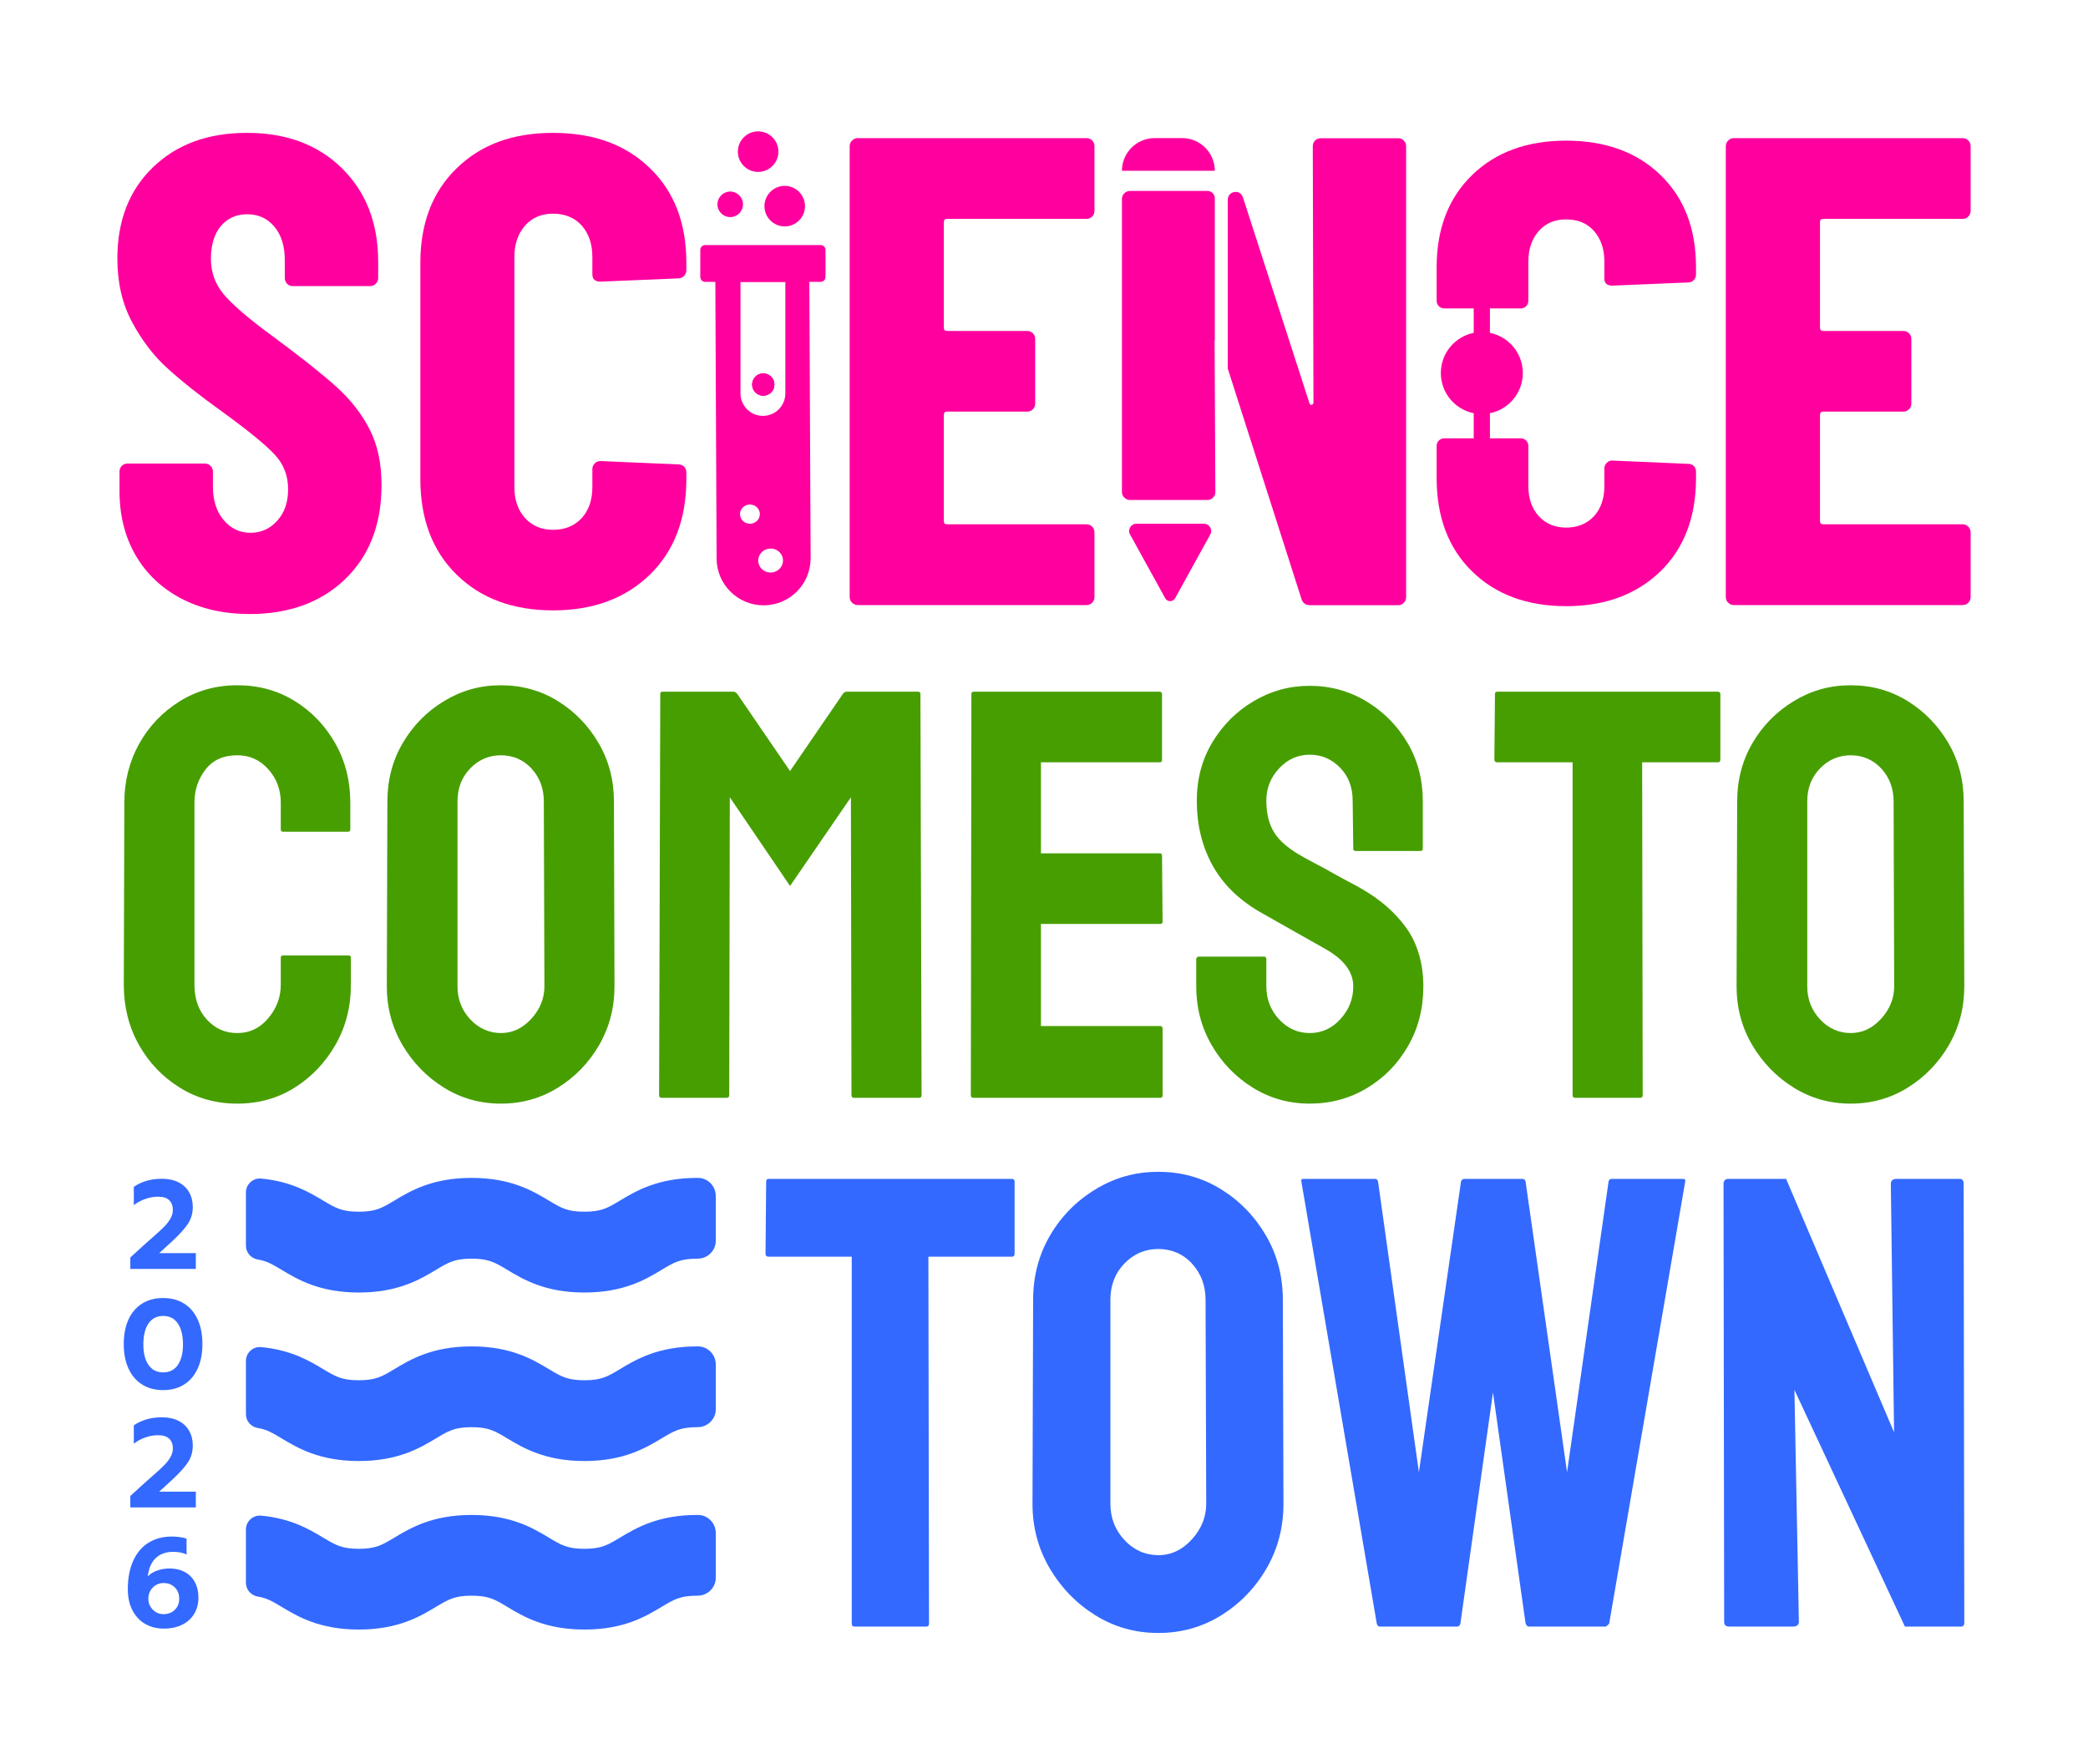 <?xml version="1.0" encoding="UTF-8"?>
<svg id="Layer_1" xmlns="http://www.w3.org/2000/svg" version="1.1" viewBox="0 0 595.28 503">
  <!-- Generator: Adobe Illustrator 29.6.1, SVG Export Plug-In . SVG Version: 2.1.1 Build 9)  -->
  <defs>
    <style>
      .st0 {
        fill: #479e01;
      }

      .st1 {
        fill: #ff009e;
      }

      .st2 {
        fill: #3369ff;
      }
    </style>
  </defs>
  <path class="st1" d="M171.21,80.29l22.23-.93c.63,0,1.15-.25,1.61-.69.41-.46.63-.99.63-1.62v-2.08c0-11.32-3.42-20.31-10.36-27-6.91-6.74-16.09-10.09-27.63-10.09s-20.61,3.35-27.49,10.09c-6.91,6.69-10.36,15.68-10.36,27v61.59c0,11.41,3.45,20.53,10.36,27.28,6.88,6.77,16.09,10.17,27.49,10.17s20.56-3.4,27.58-10.17c6.93-6.75,10.41-15.87,10.41-27.28v-1.89c0-.66-.22-1.18-.63-1.64-.46-.41-.98-.63-1.61-.63l-22.23-.96c-.66,0-1.18.19-1.65.66-.44.43-.68.98-.68,1.61v5.16c0,3.67-1.02,6.6-3.02,8.82-2.03,2.19-4.77,3.35-8.17,3.35s-5.97-1.16-8-3.35c-2-2.22-3.04-5.15-3.04-8.82v-65.6c0-3.73,1.04-6.66,3.04-8.96,2.03-2.28,4.69-3.4,8-3.4s6.14,1.12,8.17,3.4c2,2.3,3.02,5.23,3.02,8.96v4.91c0,1.4.76,2.11,2.33,2.11Z"/>
  <path class="st1" d="M217.61,106.46c-1.75,0-3.16,1.42-3.16,3.17s1.41,3.17,3.16,3.17,3.17-1.42,3.17-3.17-1.42-3.17-3.17-3.17ZM217.61,106.46c-1.75,0-3.16,1.42-3.16,3.17s1.41,3.17,3.16,3.17,3.17-1.42,3.17-3.17-1.42-3.17-3.17-3.17ZM217.61,106.46c-1.75,0-3.16,1.42-3.16,3.17s1.41,3.17,3.16,3.17,3.17-1.42,3.17-3.17-1.42-3.17-3.17-3.17ZM217.61,106.46c-1.75,0-3.16,1.42-3.16,3.17s1.41,3.17,3.16,3.17,3.17-1.42,3.17-3.17-1.42-3.17-3.17-3.17ZM217.61,106.46c-1.75,0-3.16,1.42-3.16,3.17s1.41,3.17,3.16,3.17,3.17-1.42,3.17-3.17-1.42-3.17-3.17-3.17ZM217.61,106.46c-1.75,0-3.16,1.42-3.16,3.17s1.41,3.17,3.16,3.17,3.17-1.42,3.17-3.17-1.42-3.17-3.17-3.17ZM217.61,106.46c-1.75,0-3.16,1.42-3.16,3.17s1.41,3.17,3.16,3.17,3.17-1.42,3.17-3.17-1.42-3.17-3.17-3.17ZM217.61,106.46c-1.75,0-3.16,1.42-3.16,3.17s1.41,3.17,3.16,3.17,3.17-1.42,3.17-3.17-1.42-3.17-3.17-3.17ZM217.61,106.46c-1.75,0-3.16,1.42-3.16,3.17s1.41,3.17,3.16,3.17,3.17-1.42,3.17-3.17-1.42-3.17-3.17-3.17ZM217.61,106.46c-1.75,0-3.16,1.42-3.16,3.17s1.41,3.17,3.16,3.17,3.17-1.42,3.17-3.17-1.42-3.17-3.17-3.17ZM217.61,106.46c-1.75,0-3.16,1.42-3.16,3.17s1.41,3.17,3.16,3.17,3.17-1.42,3.17-3.17-1.42-3.17-3.17-3.17Z"/>
  <path class="st1" d="M400.2,40.07c-.41-.44-.99-.66-1.59-.66h-22.07c-.66,0-1.18.22-1.64.66-.41.44-.63.96-.63,1.62l.19,73.04c0,.38-.17.6-.49.68-.31.06-.55-.11-.66-.49l-18.96-58.68c-.77-2.39-4.31-1.84-4.31.68v48.19l20.97,65.54c.38,1.26,1.2,1.89,2.49,1.89h25.11c.6,0,1.18-.22,1.59-.69.46-.41.68-.96.68-1.56V41.69c0-.66-.22-1.18-.68-1.62ZM346.34,108.98l-.06-11.74c0-.12.02-.22.06-.31v-40.4c0-1.16-.94-2.1-2.1-2.1h-22.08c-.63,0-1.18.22-1.62.69-.46.43-.68.96-.68,1.61v83.56c0,.6.22,1.15.68,1.56.44.47.99.69,1.62.69h22.04c.65,0,1.18-.22,1.64-.69.44-.41.66-.96.66-1.56l-.16-30.66v-.65Z"/>
  <path class="st2" d="M204.07,340.94v12.75c0,2.87-2.35,5.15-5.22,5.14-.02,0-.05,0-.07,0-4.85,0-6.63,1.06-10.15,3.18-4.56,2.73-10.78,6.47-22.01,6.47s-17.47-3.74-22.01-6.47c-3.52-2.12-5.3-3.18-10.15-3.18s-6.63,1.06-10.16,3.18c-4.55,2.73-10.78,6.47-22.01,6.47s-17.47-3.74-22.01-6.47c-2.57-1.53-4.2-2.52-6.77-2.94-1.94-.33-3.4-1.97-3.4-3.93v-15.18c0-2.35,2.03-4.19,4.35-3.97,8.55.82,13.74,3.92,17.66,6.27,3.54,2.12,5.31,3.18,10.16,3.18s6.63-1.06,10.16-3.18c4.55-2.73,10.78-6.46,22.01-6.46s17.47,3.73,22.01,6.46c3.52,2.12,5.3,3.18,10.15,3.18s6.63-1.06,10.15-3.18c4.56-2.73,10.79-6.46,22.01-6.46.07,0,.14,0,.22,0,2.81.01,5.07,2.33,5.07,5.14Z"/>
  <path class="st2" d="M204.07,388.98v12.75c0,2.87-2.35,5.15-5.22,5.14-.02,0-.05,0-.07,0-4.85,0-6.63,1.07-10.15,3.19-4.55,2.72-10.78,6.46-22.01,6.46s-17.47-3.74-22.01-6.46c-3.52-2.12-5.3-3.19-10.15-3.19s-6.63,1.07-10.16,3.19c-4.55,2.72-10.78,6.46-22.01,6.46s-17.47-3.74-22.01-6.46c-2.56-1.54-4.2-2.53-6.76-2.95-1.95-.32-3.41-1.96-3.41-3.93v-15.18c0-2.33,2-4.18,4.31-3.96,8.58.8,13.77,3.91,17.7,6.27,3.54,2.12,5.31,3.18,10.16,3.18s6.63-1.06,10.16-3.18c4.55-2.73,10.78-6.47,22.01-6.47s17.47,3.74,22.01,6.47c3.52,2.12,5.3,3.18,10.15,3.18s6.63-1.06,10.15-3.18c4.56-2.73,10.79-6.47,22.01-6.47.07,0,.14,0,.22,0,2.81.01,5.07,2.33,5.07,5.14Z"/>
  <path class="st2" d="M204.07,437.02v12.75c0,2.87-2.35,5.15-5.22,5.14-.02,0-.05,0-.07,0-4.85,0-6.63,1.06-10.15,3.18-4.55,2.73-10.78,6.47-22.01,6.47s-17.47-3.74-22.01-6.47c-3.52-2.12-5.3-3.18-10.15-3.18s-6.63,1.06-10.16,3.18c-4.55,2.73-10.78,6.47-22.01,6.47s-17.47-3.74-22.01-6.47c-2.56-1.53-4.2-2.51-6.76-2.93-1.95-.32-3.41-1.96-3.41-3.93v-15.18c0-2.35,2.03-4.19,4.35-3.96,8.55.8,13.74,3.91,17.66,6.26,3.54,2.12,5.31,3.19,10.16,3.19s6.63-1.07,10.16-3.19c4.55-2.72,10.78-6.46,22.01-6.46s17.47,3.74,22.01,6.46c3.52,2.12,5.3,3.19,10.15,3.19s6.63-1.07,10.15-3.19c4.56-2.72,10.79-6.46,22.01-6.46.07,0,.14,0,.22,0,2.81.01,5.07,2.33,5.07,5.14Z"/>
  <path class="st0" d="M99.38,272.38h-18.67c-.44,0-.66.22-.66.66v7.66c0,3.55-1.18,6.74-3.55,9.56-2.37,2.83-5.31,4.25-8.84,4.25s-6.3-1.28-8.67-3.83-3.55-5.88-3.55-9.98v-51.9c0-3.56,1.05-6.69,3.14-9.4,2.09-2.72,5.12-4.08,9.08-4.08,3.53,0,6.47,1.33,8.84,3.99,2.37,2.66,3.55,5.82,3.55,9.49v7.65c0,.44.22.66.66.66h18.5c.44,0,.66-.22.66-.66v-7.65c0-6.22-1.43-11.84-4.29-16.89-2.87-5.04-6.72-9.07-11.56-12.06-4.85-3-10.3-4.49-16.36-4.49s-11.53,1.52-16.43,4.57c-4.9,3.05-8.76,7.1-11.57,12.14-2.8,5.05-4.21,10.63-4.21,16.73l-.16,51.9c0,6.32,1.43,12.03,4.29,17.13,2.86,5.1,6.75,9.18,11.65,12.23,4.9,3.05,10.38,4.57,16.43,4.57s11.51-1.52,16.36-4.57c4.84-3.05,8.72-7.13,11.64-12.23,2.92-5.1,4.38-10.81,4.38-17.13v-7.66c0-.44-.22-.66-.66-.66Z"/>
  <path class="st0" d="M175.03,228.46c0-6.09-1.46-11.65-4.38-16.63-2.92-4.99-6.8-8.99-11.64-11.98-4.85-3-10.25-4.49-16.19-4.49s-11.23,1.49-16.19,4.49c-4.95,2.99-8.89,6.99-11.81,11.98-2.92,4.98-4.38,10.54-4.38,16.63l-.16,52.74c0,6.1,1.49,11.67,4.46,16.72,2.97,5.04,6.91,9.09,11.81,12.14,4.9,3.05,10.32,4.57,16.27,4.57s11.37-1.52,16.27-4.57c4.9-3.05,8.81-7.1,11.73-12.14,2.91-5.05,4.37-10.62,4.37-16.72l-.16-52.74ZM151.49,290.43c-2.48,2.72-5.37,4.08-8.67,4.08s-6.33-1.31-8.76-3.91c-2.42-2.61-3.63-5.75-3.63-9.4v-52.74c0-3.77,1.21-6.9,3.63-9.4,2.43-2.49,5.34-3.74,8.76-3.74s6.44,1.28,8.75,3.82c2.31,2.56,3.47,5.66,3.47,9.32l.17,52.74c0,3.43-1.24,6.51-3.72,9.23Z"/>
  <path class="st0" d="M262.41,197.85c0-.44-.22-.66-.66-.66h-20.32c-.44,0-.82.22-1.15.66l-15.04,21.96-15.03-21.96c-.33-.44-.71-.66-1.15-.66h-20.16c-.44,0-.66.22-.66.66l-.33,114.29c0,.55.22.83.66.83h18.67c.44,0,.66-.28.66-.83l.17-84.84,17.17,25.28,17.35-25.28.16,84.84c0,.55.22.83.66.83h18.67c.44,0,.66-.28.66-.83l-.33-114.29Z"/>
  <path class="st0" d="M330.79,292.51h-34.02v-29.11h34.02c.44,0,.66-.23.66-.67l-.16-18.8c0-.44-.22-.66-.66-.66h-33.86v-25.95h33.86c.44,0,.66-.23.66-.67v-18.63c0-.55-.22-.83-.66-.83h-53.02c-.45,0-.67.22-.67.66l-.16,114.29c0,.55.22.83.66.83h53.35c.44,0,.66-.22.66-.67v-18.96c0-.55-.22-.83-.66-.83Z"/>
  <path class="st0" d="M401,264.64c-3.19-4.49-7.54-8.28-13.05-11.39-.33-.22-1.24-.72-2.72-1.5-1.49-.77-3.17-1.69-5.04-2.74-1.87-1.06-3.61-2-5.2-2.83-1.6-.83-2.68-1.41-3.23-1.75-4.07-2.22-6.88-4.54-8.42-6.98-1.55-2.44-2.31-5.49-2.31-9.15s1.21-6.63,3.63-9.24c2.42-2.6,5.34-3.9,8.75-3.9s6.17,1.22,8.6,3.65c2.42,2.45,3.63,5.61,3.63,9.49l.17,13.64c0,.44.21.66.65.66h18.51c.43,0,.66-.22.66-.66v-13.64c0-6.1-1.46-11.62-4.38-16.56-2.92-4.93-6.83-8.87-11.73-11.81s-10.27-4.41-16.11-4.41-11.04,1.45-15.93,4.33c-4.91,2.89-8.84,6.79-11.82,11.73-2.97,4.93-4.46,10.51-4.46,16.72,0,6.76,1.46,12.83,4.38,18.21s7.41,9.85,13.46,13.39c3.31,1.89,6.83,3.88,10.58,5.99,3.74,2.11,6.49,3.66,8.26,4.66,5.28,2.99,7.93,6.54,7.93,10.65,0,3.55-1.22,6.65-3.64,9.31-2.42,2.66-5.34,4-8.76,4s-6.33-1.31-8.75-3.91c-2.42-2.61-3.63-5.75-3.63-9.4v-7.66c0-.55-.23-.83-.67-.83h-18.5c-.55,0-.82.28-.82.83v7.66c0,6.1,1.46,11.67,4.38,16.72,2.91,5.04,6.82,9.09,11.72,12.14,4.9,3.05,10.33,4.57,16.27,4.57s11.37-1.47,16.27-4.41c4.91-2.93,8.82-6.93,11.73-11.97,2.92-5.05,4.38-10.73,4.38-17.05s-1.6-12.07-4.79-16.56Z"/>
  <path class="st0" d="M489.64,197.19h-62.77c-.44,0-.66.22-.66.66l-.17,18.63c0,.56.28.84.83.84h21.47v94.82c0,.55.22.83.67.83h18.66c.44,0,.66-.28.66-.83l-.16-94.82h21.64c.43,0,.66-.28.66-.84v-18.63c0-.44-.28-.66-.83-.66Z"/>
  <path class="st0" d="M559.84,228.46c0-6.09-1.46-11.65-4.37-16.63-2.92-4.99-6.81-8.99-11.65-11.98-4.85-3-10.24-4.49-16.19-4.49s-11.23,1.49-16.18,4.49c-4.96,2.99-8.9,6.99-11.82,11.98-2.91,4.98-4.37,10.54-4.37,16.63l-.17,52.74c0,6.1,1.49,11.67,4.46,16.72,2.98,5.04,6.91,9.09,11.81,12.14,4.9,3.05,10.33,4.57,16.27,4.57s11.37-1.52,16.27-4.57c4.9-3.05,8.81-7.1,11.73-12.14,2.92-5.05,4.38-10.62,4.38-16.72l-.17-52.74ZM536.3,290.43c-2.47,2.72-5.36,4.08-8.67,4.08s-6.33-1.31-8.75-3.91c-2.43-2.61-3.64-5.75-3.64-9.4v-52.74c0-3.77,1.21-6.9,3.64-9.4,2.42-2.49,5.34-3.74,8.75-3.74s6.44,1.28,8.76,3.82c2.31,2.56,3.47,5.66,3.47,9.32l.16,52.74c0,3.43-1.24,6.51-3.72,9.23Z"/>
  <g>
    <path class="st2" d="M288.35,336.08h-69.19c-.49,0-.73.25-.73.74l-.18,20.53c0,.62.3.92.91.92h23.67v104.53c0,.61.24.91.73.91h20.57c.49,0,.73-.3.73-.91l-.18-104.53h23.85c.48,0,.73-.3.73-.92v-20.53c0-.49-.3-.74-.91-.74Z"/>
    <path class="st2" d="M365.73,370.56c0-6.72-1.61-12.84-4.82-18.34-3.21-5.5-7.49-9.9-12.84-13.2-5.35-3.3-11.28-4.95-17.84-4.95s-12.38,1.65-17.85,4.95c-5.46,3.3-9.8,7.7-13.02,13.2-3.21,5.5-4.82,11.62-4.82,18.34l-.18,58.13c0,6.72,1.64,12.86,4.91,18.43,3.28,5.56,7.62,10.02,13.02,13.38s11.39,5.04,17.94,5.04,12.53-1.68,17.94-5.04c5.39-3.36,9.7-7.82,12.92-13.38,3.22-5.57,4.82-11.71,4.82-18.43l-.18-58.13ZM339.79,438.86c-2.73,3-5.92,4.5-9.56,4.5s-6.98-1.44-9.65-4.31c-2.67-2.87-4.01-6.33-4.01-10.36v-58.13c0-4.16,1.34-7.61,4.01-10.37,2.67-2.74,5.88-4.12,9.65-4.12s7.1,1.41,9.65,4.22c2.55,2.81,3.82,6.23,3.82,10.27l.19,58.13c0,3.79-1.38,7.18-4.1,10.17Z"/>
    <path class="st2" d="M479.72,336.08h-20.21c-.49,0-.79.25-.91.74l-11.84,82.88-11.83-82.88c-.12-.49-.43-.74-.92-.74h-16.39c-.6,0-.96.25-1.09.74l-12.01,82.88-11.65-82.88c-.13-.49-.43-.74-.92-.74h-20.39c-.49,0-.67.25-.55.74l21.49,125.98c.12.61.43.91.91.91h22.03c.49,0,.79-.3.92-.91l9.28-65.83,9.29,65.83c.24.61.54.91.91.91h22.03c.48-.37.79-.67.91-.91l21.67-125.98c.11-.49-.12-.74-.73-.74Z"/>
    <path class="st2" d="M559.83,337.55c0-.97-.37-1.47-1.09-1.47h-18.03c-1.09,0-1.64.5-1.64,1.47l.92,70.78-30.78-72.25h-16.39c-.97,0-1.45.5-1.45,1.47l.18,124.87c0,.86.48,1.29,1.46,1.29h18.21c1.09,0,1.63-.49,1.63-1.47l-1.27-66.01,31.5,67.48h16.02c.61,0,.91-.37.91-1.1l-.18-125.06Z"/>
  </g>
  <path class="st1" d="M233.96,69.86h-32.92c-.77,0-1.39.62-1.39,1.39v7.72c0,.77.62,1.39,1.39,1.39h2.9l.36,78.86c.03,7.43,6.06,13.38,13.46,13.35,3.71-.02,7.04-1.52,9.47-3.97,2.4-2.42,3.89-5.8,3.88-9.5l-.37-78.74h3.22c.76,0,1.39-.62,1.39-1.39v-7.72c0-.77-.63-1.39-1.39-1.39ZM213.81,149.31c-1.56.01-2.84-1.22-2.84-2.73,0-1.51,1.25-2.74,2.82-2.75,1.56,0,2.84,1.21,2.84,2.73.01,1.51-1.25,2.74-2.82,2.75ZM219.71,163.22c-1.95.01-3.55-1.52-3.55-3.4,0-1.89,1.56-3.43,3.52-3.44,1.95-.01,3.54,1.51,3.55,3.4.01,1.89-1.57,3.43-3.52,3.44ZM223.9,112.16c0,3.53-2.86,6.4-6.39,6.4s-6.4-2.87-6.4-6.4v-31.8h12.79v31.8Z"/>
  <path class="st1" d="M270.03,62.4h39.73c.65,0,1.18-.23,1.63-.68.42-.42.64-.98.64-1.59v-18.45c0-.64-.22-1.17-.64-1.62-.45-.46-.98-.68-1.63-.68h-65.22c-.64,0-1.17.22-1.62.68-.45.45-.68.98-.68,1.62v128.55c0,.61.23,1.17.68,1.59.45.45.98.68,1.62.68h65.22c.65,0,1.18-.23,1.63-.68.42-.42.64-.98.64-1.59v-18.45c0-.64-.22-1.17-.64-1.63-.45-.45-.98-.68-1.63-.68h-39.73c-.65,0-.95-.3-.95-.94v-30.21c0-.64.3-.98.95-.98h22.8c.64,0,1.17-.19,1.62-.65.46-.45.68-.98.68-1.62v-18.45c0-.65-.22-1.17-.68-1.63-.45-.41-.98-.64-1.62-.64h-22.8c-.65,0-.95-.3-.95-.95v-30.05c0-.65.3-.95.95-.95Z"/>
  <path class="st1" d="M519.81,62.4h39.74c.64,0,1.17-.23,1.62-.68.42-.42.65-.98.65-1.59v-18.45c0-.64-.23-1.17-.65-1.62-.45-.46-.98-.68-1.62-.68h-65.22c-.64,0-1.17.22-1.63.68s-.68.98-.68,1.62v128.55c0,.61.23,1.17.68,1.59.46.45.99.68,1.63.68h65.22c.64,0,1.17-.23,1.62-.68.42-.42.65-.98.65-1.59v-18.45c0-.64-.23-1.17-.65-1.63-.45-.45-.98-.68-1.62-.68h-39.74c-.64,0-.94-.3-.94-.94v-30.21c0-.64.3-.98.94-.98h22.8c.64,0,1.17-.19,1.63-.65s.68-.98.68-1.62v-18.45c0-.65-.23-1.17-.68-1.63-.46-.41-.99-.64-1.63-.64h-22.8c-.64,0-.94-.3-.94-.95v-30.05c0-.65.3-.95.94-.95Z"/>
  <path class="st1" d="M457.4,79.38v-4.79c0-3.63-1-6.49-2.95-8.73-1.97-2.22-4.64-3.31-7.95-3.31s-5.83,1.09-7.8,3.31c-1.96,2.24-2.97,5.1-2.97,8.73v11.19c0,1.19-.96,2.15-2.15,2.15h-8.81v6.96c5.35,1.07,9.38,5.79,9.38,11.46s-4.03,10.38-9.38,11.45v7.16h8.81c1.19,0,2.15.97,2.15,2.16v11.43c0,3.58,1.01,6.43,2.97,8.6,1.97,2.14,4.56,3.26,7.8,3.26s5.98-1.12,7.95-3.26c1.95-2.17,2.95-5.02,2.95-8.6v-5.04c0-.6.24-1.14.67-1.56.45-.46.96-.65,1.59-.65l21.69.94c.6,0,1.1.22,1.56.61.41.45.62.96.62,1.61v1.84c0,11.11-3.39,20.01-10.15,26.59-6.84,6.6-15.8,9.92-26.88,9.92s-20.1-3.32-26.82-9.92c-6.73-6.58-10.1-15.48-10.1-26.59v-9.18c0-1.19.97-2.16,2.16-2.16h8.41v-7.16c-5.35-1.07-9.37-5.79-9.37-11.45s4.02-10.39,9.37-11.46v-6.96h-8.41c-1.19,0-2.16-.96-2.16-2.15v-9.53c0-11.03,3.37-19.79,10.1-26.33,6.72-6.56,15.69-9.82,26.82-9.82s20.2,3.26,26.93,9.82c6.76,6.54,10.1,15.3,10.1,26.33v2.04c0,.6-.21,1.12-.62,1.56-.46.44-.96.67-1.56.67l-21.69.91c-1.51,0-2.26-.68-2.26-2.05Z"/>
  <circle class="st1" cx="216.14" cy="43.23" r="5.78"/>
  <circle class="st1" cx="223.72" cy="58.77" r="5.78"/>
  <circle class="st1" cx="208.18" cy="58.25" r="3.64"/>
  <path class="st1" d="M220.77,109.63c0,1.75-1.42,3.17-3.17,3.17s-3.16-1.42-3.16-3.17,1.41-3.17,3.16-3.17,3.17,1.42,3.17,3.17Z"/>
  <rect class="st1" x="211.1" y="80.16" width="12.79" height=".2"/>
  <path class="st1" d="M220.77,109.63c0,1.75-1.42,3.17-3.17,3.17s-3.16-1.42-3.16-3.17,1.41-3.17,3.16-3.17,3.17,1.42,3.17,3.17Z"/>
  <path class="st2" d="M37.16,358.48l4.5-4.1c.91-.82,1.6-1.42,2.05-1.8,1.37-1.2,2.41-2.17,3.13-2.9.72-.73,1.31-1.49,1.76-2.29s.68-1.61.68-2.45c0-1.18-.34-2.1-1.03-2.77-.68-.67-1.75-1.01-3.19-1.01-1.2,0-2.4.21-3.6.63s-2.3,1.01-3.31,1.78v-5.22c1.06-.74,2.26-1.31,3.62-1.71,1.36-.4,2.83-.59,4.41-.59,1.82,0,3.4.34,4.72,1.01,1.32.67,2.33,1.62,3.02,2.84.7,1.22,1.04,2.63,1.04,4.21,0,1.78-.45,3.35-1.35,4.73-.9,1.38-2.36,3.01-4.37,4.88l-3.85,3.53h10.44v4.5h-18.68v-3.28Z"/>
  <path class="st2" d="M40.56,394.73c-1.69-1.04-2.99-2.56-3.91-4.54-.91-1.98-1.37-4.31-1.37-7s.45-5.05,1.35-7.02,2.2-3.48,3.89-4.54c1.69-1.06,3.69-1.58,5.99-1.58s4.3.53,5.98,1.58c1.68,1.06,2.97,2.57,3.87,4.54.9,1.97,1.35,4.31,1.35,7.02s-.46,5.02-1.37,7c-.91,1.98-2.21,3.49-3.89,4.54-1.68,1.04-3.66,1.57-5.94,1.57s-4.27-.52-5.96-1.57ZM50.69,389.13c.98-1.42,1.48-3.37,1.48-5.87s-.49-4.5-1.46-5.94c-.97-1.44-2.37-2.16-4.19-2.16s-3.22.72-4.19,2.16c-.97,1.44-1.46,3.42-1.46,5.94s.49,4.45,1.48,5.87c.98,1.42,2.38,2.12,4.18,2.12s3.19-.71,4.18-2.12Z"/>
  <path class="st2" d="M37.16,426.48l4.5-4.1c.91-.82,1.6-1.42,2.05-1.8,1.37-1.2,2.41-2.17,3.13-2.9.72-.73,1.31-1.49,1.76-2.29s.68-1.61.68-2.45c0-1.18-.34-2.1-1.03-2.77-.68-.67-1.75-1.01-3.19-1.01-1.2,0-2.4.21-3.6.63s-2.3,1.01-3.31,1.78v-5.22c1.06-.74,2.26-1.31,3.62-1.71,1.36-.4,2.83-.59,4.41-.59,1.82,0,3.4.34,4.72,1.01,1.32.67,2.33,1.62,3.02,2.84.7,1.22,1.04,2.63,1.04,4.21,0,1.78-.45,3.35-1.35,4.73-.9,1.38-2.36,3.01-4.37,4.88l-3.85,3.53h10.44v4.5h-18.68v-3.28Z"/>
  <path class="st2" d="M41.37,462.95c-1.54-.9-2.74-2.2-3.62-3.89-.88-1.69-1.31-3.7-1.31-6.03,0-3.14.52-5.84,1.55-8.1,1.03-2.26,2.48-3.97,4.36-5.13s4.07-1.75,6.59-1.75c1.58,0,3,.19,4.25.58v4.54c-1.01-.5-2.28-.76-3.82-.76-2.06,0-3.72.59-4.97,1.78-1.25,1.19-2,2.92-2.27,5.2.7-.72,1.6-1.27,2.7-1.66,1.1-.38,2.29-.58,3.56-.58,1.61,0,3.03.33,4.27.99,1.24.66,2.2,1.62,2.88,2.88.68,1.26,1.03,2.74,1.03,4.45s-.38,3.19-1.15,4.52c-.77,1.33-1.9,2.38-3.4,3.15-1.5.77-3.29,1.15-5.38,1.15-1.97,0-3.72-.45-5.26-1.35ZM49.85,458.93c.83-.82,1.24-1.87,1.24-3.17s-.41-2.36-1.24-3.2c-.83-.84-1.89-1.26-3.19-1.26-1.22,0-2.26.43-3.1,1.28-.84.85-1.26,1.91-1.26,3.19,0,1.2.41,2.23,1.24,3.1.83.86,1.87,1.3,3.11,1.3s2.36-.41,3.19-1.22Z"/>
  <path class="st1" d="M105.42,122.48c-2.25-4.41-5.38-8.45-9.37-12.07-4.04-3.66-10.02-8.42-17.95-14.28-7.16-5.22-11.92-9.34-14.36-12.27-2.43-2.93-3.61-6.32-3.61-10.13s.95-7.09,2.85-9.3c1.91-2.24,4.42-3.35,7.47-3.35,3.2,0,5.79,1.18,7.77,3.54,1.98,2.37,2.97,5.53,2.97,9.49v5.14c0,.65.23,1.18.65,1.64.45.46.99.68,1.64.68h22.01c.65,0,1.18-.22,1.64-.68.46-.46.69-.99.69-1.64v-4.57c0-11.01-3.43-19.88-10.25-26.63-6.86-6.78-15.88-10.17-27.12-10.17s-20.04,3.28-26.82,9.79c-6.78,6.52-10.17,15.2-10.17,26.06,0,6.89,1.41,12.95,4.23,18.17,2.82,5.25,6.21,9.67,10.17,13.21,3.96,3.59,9.1,7.7,15.5,12.27,7.39,5.37,12.38,9.45,14.93,12.19,2.56,2.74,3.85,6.02,3.85,9.86s-1.03,6.71-3.08,8.99c-2.02,2.29-4.57,3.47-7.66,3.47s-5.6-1.22-7.66-3.66c-2.05-2.43-3.04-5.6-3.04-9.56v-4.23c0-.64-.23-1.18-.69-1.63-.46-.46-.99-.65-1.64-.65h-22.01c-.65,0-1.18.19-1.64.65-.46.45-.65.99-.65,1.63v5.57c0,6.89,1.53,12.98,4.57,18.28,3.09,5.29,7.43,9.41,13.03,12.34,5.64,2.97,12.15,4.42,19.54,4.42,11.24,0,20.3-3.32,27.2-9.94,6.89-6.67,10.36-15.58,10.36-26.82,0-6.13-1.11-11.43-3.35-15.81Z"/>
  <path class="st1" d="M343.24,149.31c1.57,0,2.56,1.68,1.81,3.06l-3.67,6.65-4.89,8.86-1.46,2.66c-.62,1.12-2.23,1.12-2.84,0l-1.46-2.66-4.89-8.86-3.67-6.65c-.76-1.37.24-3.06,1.81-3.06h19.28Z"/>
  <path class="st1" d="M329.18,39.37h7.84c5.14,0,9.32,4.18,9.32,9.32h-26.48c0-5.14,4.18-9.32,9.32-9.32Z"/>
</svg>